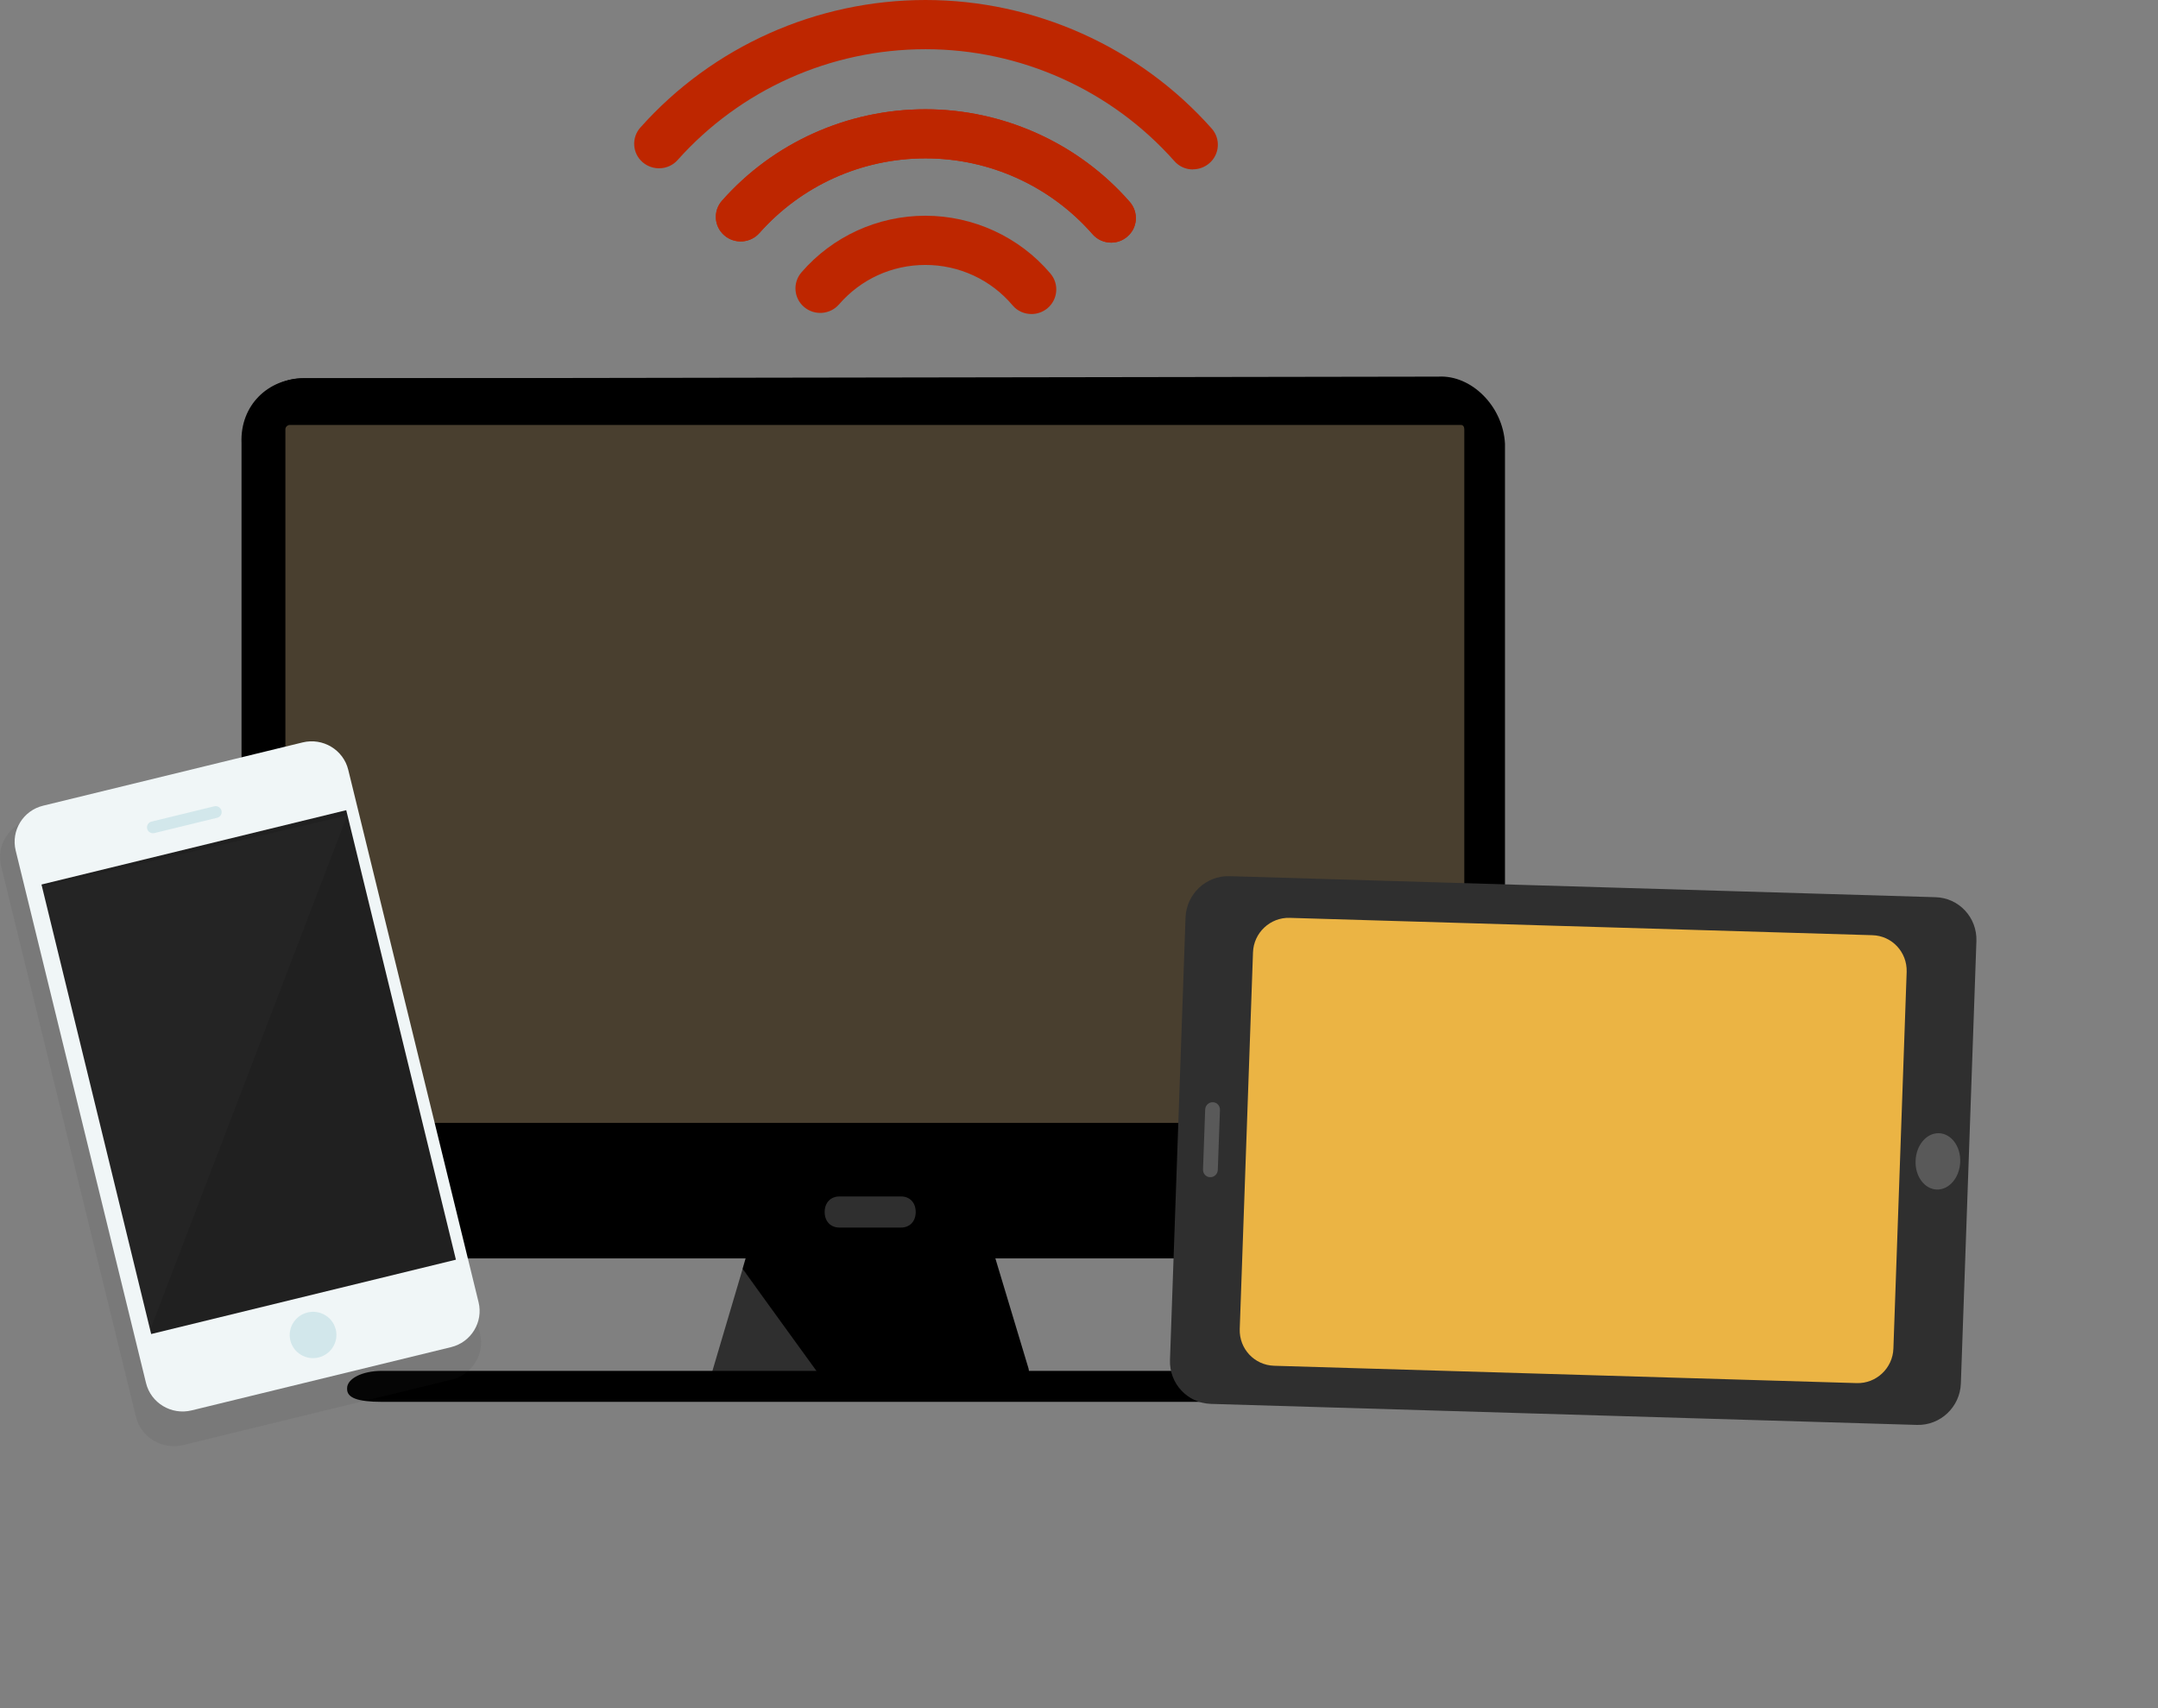 <?xml version="1.0" encoding="UTF-8"?>
<svg id="_레이어_2" data-name="레이어 2" xmlns="http://www.w3.org/2000/svg" viewBox="0 0 169.23 133.98">
  <rect x="0" y="0" width="169.23" height="133.98" fill="#808080" stroke="none"/>
  <defs>
    <style>
      .cls-1 {
        opacity: .2;
      }

      .cls-1, .cls-2 {
        fill: #fff;
      }

      .cls-3 {
        fill: #f0f6f7;
      }

      .cls-4 {
        fill: #be2600;
      }

      .cls-5 {
        fill: #383e42;
        opacity: .09;
      }

      .cls-6 {
        fill: none;
      }

      .cls-7 {
        fill: #2f2f2f;
      }

      .cls-8 {
        fill: #ebb444;
      }

      .cls-9 {
        fill: #202020;
      }

      .cls-10 {
        fill: #b4d9de;
        opacity: .49;
      }

      .cls-2 {
        opacity: .02;
      }

      .cls-11 {
        fill: #493f2f;
      }
    </style>
  </defs>
  <g id="_레이어_1-2" data-name="레이어 1">
    <g>
      <path class="cls-7" d="M55.88,107.47c-.02.07-.04.17-.04.26,0,1.83,1.08,1.72,3.3,1.72l.61-.05c.54,0,.67-.54,1.21-.61.21-.03.45-.13.66-.15.27-.03,1.11-.8,1.06.13-.02.33.3.28.56.28h2.07l-7.07-9.54-2.36,7.97Z"/>
      <path d="M80.69,107.81c0-.07,0-.13,0-.2,0,0,0-.18-.04-.3l-2.62-8.7c-.05-3.14-1.83-5.09-4.66-5.09h-10.22c-2.83,0-4.61,1.97-4.66,5.11l-.26.89,6.01,8.3h16.45Z"/>
      <path d="M19.34,94.35c0,2.42,1.97,4.05,4.42,4.05h89.12c2.45,0,4.68-1.64,4.68-4.05v-59.76c0-2.42-2.23-4.61-4.68-4.61H23.76c-2.45,0-4.42,2.2-4.42,4.61v59.76Z"/>
      <path d="M23.76,30.28c-2.24,0-4.12,2.01-4.12,4.31v59.76c0,2.14,1.72,3.75,4.12,3.75h89.12c2.45,0,4.37-1.61,4.37-3.75v-59.76c0-2.26-2.13-4.31-4.37-4.31H23.76ZM112.88,98.7H23.76c-2.74,0-4.73-1.87-4.73-4.36v-59.76c0-2.62,2.17-4.92,4.73-4.92h89.12c2.61,0,4.98,2.3,4.98,4.92v59.76c0,2.44-2.23,4.36-4.98,4.36Z"/>
      <path d="M118.02,91.38v-56.58c-.15-2.92-2.62-5.41-5.23-5.26l-88.99.14c-2.78,0-4.98,2.12-4.86,5.06v56.92l99.08-.27Z"/>
      <polygon points="19.34 85.02 117.66 84.87 117.48 33.02 19.34 33.02 19.34 85.02"/>
      <path d="M106.61,107.52H29.95c-1.55,0-2.73.61-2.73,1.36v.07c0,.68.81,1,2.73,1h76.66c2.99,0,3.07-.75,3.07-1v-.07c0-.82-1.63-1.36-3.07-1.36Z"/>
      <rect class="cls-11" x="22.67" y="33.62" width="91.85" height="54.13"/>
      <path class="cls-11" d="M22.98,81.07h91.25v-47.14H22.98v47.14ZM114.83,87.57c0,.19-.09.5-.26.5H22.72c-.17,0-.34-.31-.34-.5v-53.9c0-.19.18-.34.34-.34h91.85c.17,0,.26.15.26.34v53.9Z"/>
      <path class="cls-7" d="M70.66,93.84h-4.83c-.69,0-1.16.49-1.16,1.22s.46,1.22,1.16,1.22h4.83c.69,0,1.15-.49,1.15-1.22s-.46-1.22-1.15-1.22Z"/>
      <rect class="cls-6" x="18.93" y="29.53" width="99.09" height="80.42"/>
      <path class="cls-5" d="M35.4,108.21l-21.04,5.13c-1.64.4-3.31-.6-3.7-2.22L.09,67.94c-.4-1.62.6-3.24,2.24-3.64l21.04-5.13c1.64-.4,3.31.6,3.7,2.22l10.57,43.19c.4,1.62-.61,3.24-2.24,3.64Z"/>
      <path class="cls-3" d="M35.37,105.66l-20.34,4.96c-1.59.39-3.2-.58-3.58-2.15L1.23,66.71c-.38-1.56.58-3.14,2.16-3.52l20.34-4.96c1.59-.39,3.2.58,3.58,2.15l10.22,41.76c.38,1.56-.59,3.14-2.16,3.52Z"/>
      <rect class="cls-9" x="7.2" y="65.94" width="24.6" height="36.29" transform="translate(-19.37 7.02) rotate(-13.71)"/>
      <path class="cls-10" d="M17.03,64.14l-4.92,1.2c-.25.06-.51-.09-.57-.34-.06-.25.09-.5.34-.56l4.92-1.2c.25-.06.5.09.57.34.06.25-.09.5-.34.56Z"/>
      <path class="cls-10" d="M26.33,104.27c.24.97-.36,1.96-1.35,2.2-.98.24-1.97-.36-2.21-1.33-.24-.97.36-1.96,1.35-2.2.98-.24,1.97.36,2.21,1.33Z"/>
      <polygon class="cls-2" points="27.22 63.96 11.55 104.89 3.27 69.55 27.22 63.96"/>
      <rect class="cls-6" y="58.14" width="37.72" height="55.29"/>
      <path class="cls-7" d="M154.99,73.8l-1.22,34.72c-.07,1.84-1.61,3.29-3.44,3.24l-55.37-1.65c-1.84-.06-3.27-1.59-3.21-3.44l1.22-34.71c.07-1.84,1.61-3.29,3.44-3.24l55.37,1.65c1.84.05,3.27,1.59,3.21,3.44Z"/>
      <path class="cls-8" d="M149.52,76.23l-1.04,29.54c-.05,1.54-1.35,2.76-2.88,2.71l-45.69-1.36c-1.54-.05-2.74-1.33-2.69-2.88l1.04-29.54c.05-1.54,1.35-2.76,2.88-2.71l45.69,1.36c1.54.04,2.74,1.33,2.69,2.88Z"/>
      <path class="cls-1" d="M95.67,87.05l-.17,4.71c-.01.32-.28.58-.6.57-.32,0-.57-.28-.56-.6l.17-4.71c.01-.32.28-.58.6-.57.32,0,.57.28.56.6Z"/>
      <path class="cls-1" d="M152.05,88.88c.97.03,1.72,1.04,1.67,2.26s-.86,2.18-1.83,2.16c-.97-.03-1.72-1.04-1.67-2.26.04-1.22.86-2.19,1.83-2.16Z"/>
      <rect class="cls-6" x="92.45" y="54.53" width="61.83" height="71.41" transform="translate(-13.06 159.15) rotate(-62.99)"/>
      <path class="cls-4" d="M87.14,19.03c-.55,0-1.09-.23-1.47-.67-3.3-3.77-8.07-5.94-13.09-5.94s-9.73,2.14-13.03,5.86c-.71.8-1.94.88-2.75.18-.81-.7-.89-1.92-.18-2.72,4.03-4.56,9.85-7.17,15.95-7.17s12,2.65,16.03,7.27c.7.81.62,2.03-.2,2.72-.37.32-.82.47-1.27.47h0Z"/>
      <path class="cls-4" d="M93.55,13.29c-.54,0-1.08-.22-1.46-.66-4.94-5.57-12.05-8.77-19.51-8.77s-14.51,3.17-19.44,8.69c-.71.8-1.94.87-2.75.17s-.88-1.93-.17-2.72C55.89,3.64,64.04,0,72.58,0s16.76,3.68,22.44,10.08c.71.8.63,2.02-.18,2.72-.37.32-.83.48-1.28.48h0Z"/>
      <path class="cls-4" d="M80.89,24.63c-.56,0-1.11-.23-1.49-.69-1.7-2.01-4.19-3.16-6.83-3.16s-5.07,1.13-6.77,3.09c-.7.81-1.93.9-2.74.21-.82-.69-.91-1.91-.21-2.72,2.44-2.82,5.98-4.44,9.72-4.44s7.37,1.65,9.81,4.54c.69.82.58,2.03-.24,2.72-.37.3-.81.45-1.25.45h0Z"/>
      <path class="cls-4" d="M87.14,19.03c-.55,0-1.09-.23-1.47-.67-3.3-3.77-8.07-5.94-13.09-5.94s-9.73,2.14-13.03,5.86c-.71.8-1.94.88-2.75.18-.81-.7-.89-1.92-.18-2.72,4.03-4.56,9.85-7.17,15.95-7.17s12,2.65,16.03,7.27c.7.81.62,2.03-.2,2.72-.37.32-.82.47-1.27.47h0Z"/>
      <rect class="cls-6" x="49.73" width="45.77" height="24.63"/>
    </g>
  </g>
</svg>